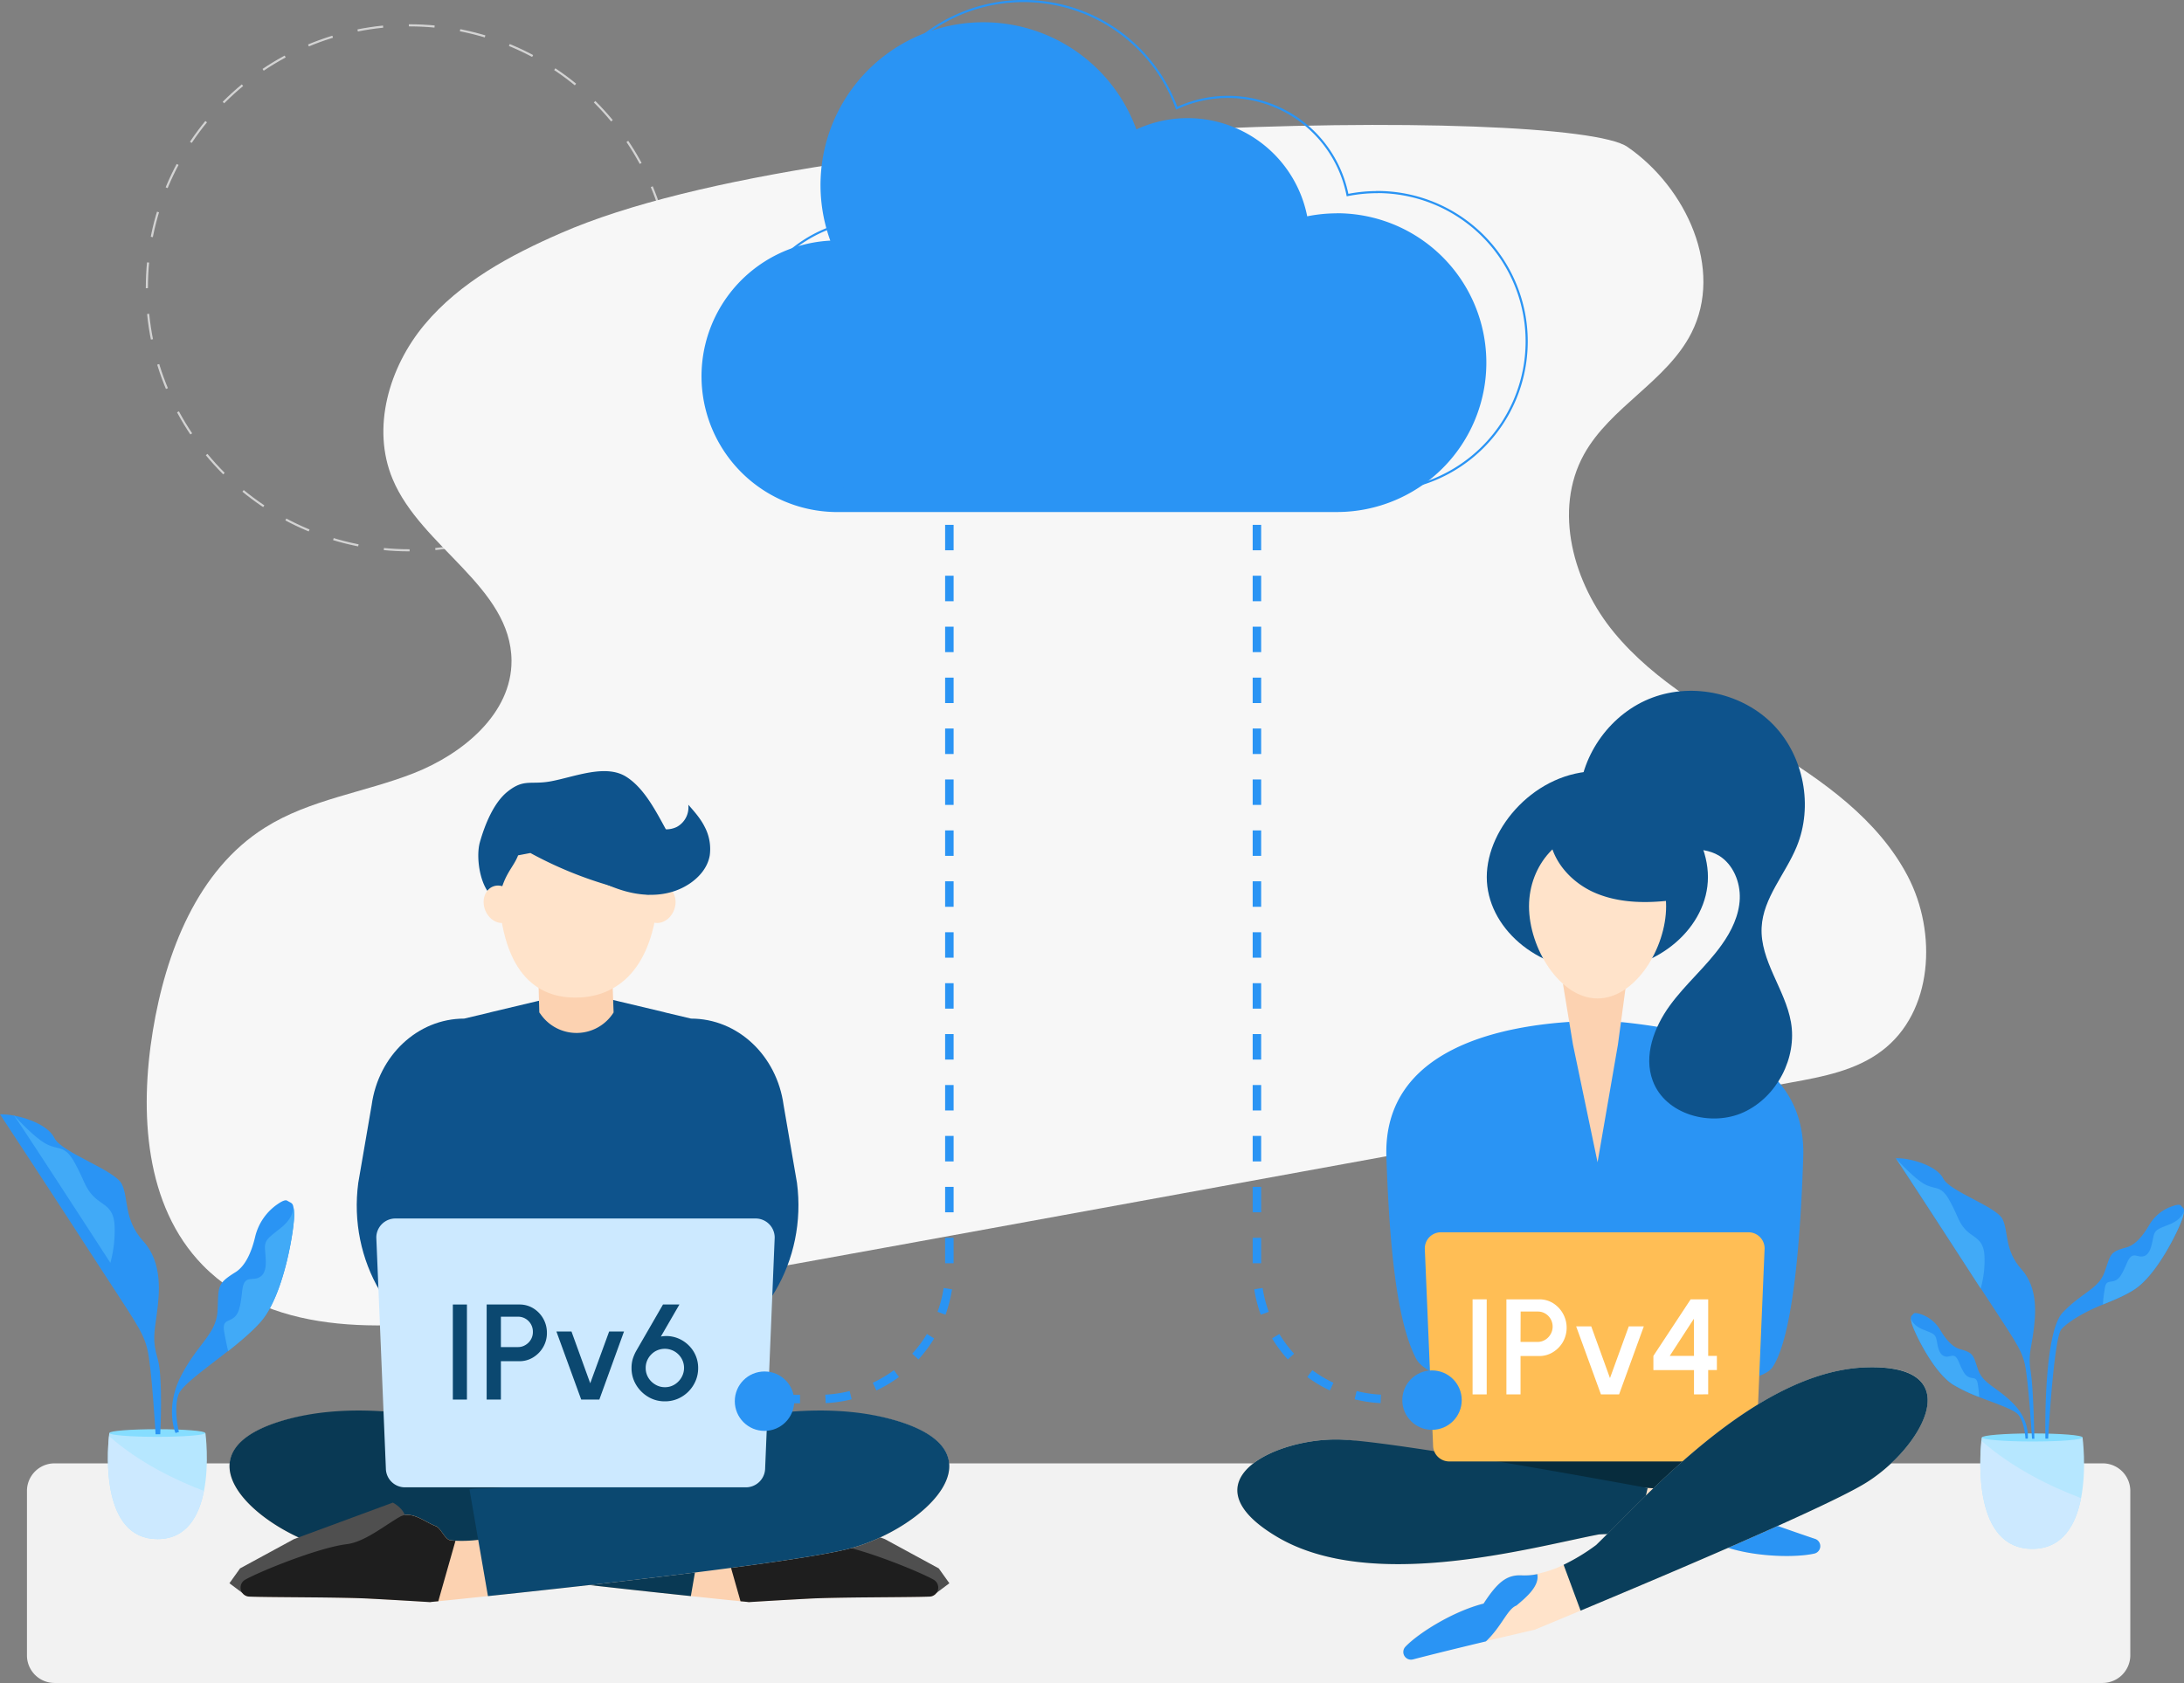 <svg xmlns="http://www.w3.org/2000/svg" viewBox="0 0 1029 793.14">
  <rect x="0" y="0" width="1029" height="793.14" fill="#808080" stroke="none"/>
  <title>ipv4-ipv6</title>
  <g id="b37ad062-2470-435c-878d-7545a0b7d8e7" data-name="Layer 2">
    <g id="f8fda8a4-7ca2-408d-8749-43c1f24ca52e" data-name="Layer 1">
      <g>
        <circle cx="192.9" cy="135.64" r="123.7" style="fill: none;stroke: #d3d3d3;stroke-miterlimit: 10;stroke-dasharray: 12.14,12.14"/>
        <path d="M264.3,109.84C240.4,120.24,216.7,133,200,153s-25.1,48.7-15,72.8c13.4,32.1,55.8,50.8,56,85.6.1,24.9-22.9,43.9-46.1,53s-48.9,12.3-70,25.6C93,410,78.1,448.74,72,485.84c-6.3,38.5-3.8,82.4,23.5,110.4,33.9,34.7,89.9,30.8,137.9,23.4,64-9.9,127.7-21.5,191.5-33.1q209.55-38.25,419-76.4c15-2.7,30.6-5.7,42.7-14.9,24.2-18.2,26.2-55.7,12.2-82.4s-40-45-65.8-60.7-53.1-30.6-72.4-53.9-28.9-57.7-14.3-84.1c12.4-22.4,39-34.4,50.6-57.2,15.3-30.1-2.3-68.5-30.1-87.7C738.9,49.84,390.4,54.64,264.3,109.84Z" style="fill: #f7f7f7"/>
        <path d="M990.7,793.14H25.7a13,13,0,0,1-13-13v-77.5a13,13,0,0,1,13-13h965a13,13,0,0,1,13,13v77.5A13.1,13.1,0,0,1,990.7,793.14Z" style="fill: #f2f2f2"/>
        <g>
          <g>
            <rect x="192.9" y="688.54" width="152.6" height="35" style="fill: #072c3d"/>
            <g>
              <g>
                <path d="M155.9,730c26,6.5,121.9,17.2,169.6,22.2,10.6,1.1,18.8,2,23.4,2.4,2.5.2,3.9.4,3.9.4s12.5-.8,27.7-1.6c14-.8,46.3-.6,57.5-1a4.26,4.26,0,0,0,2-7.9c-6.6-3.8-34.3-15.1-47.9-16.8-8.4-1-17.6-8.6-24.9-12.8-5.6-3.3-12,2.4-17.1,4.3-2.5.9-4.3,6.5-7.1,6.7-.7.1-1.4.1-2.1.2a63.85,63.85,0,0,1-10.7-.4,28.86,28.86,0,0,1-2.9-.4,111.31,111.31,0,0,1-20.3-5.2c-34-17.6-108.8-64.7-167-52.2-.5.1-1,.2-1.4.3s-1,.2-1.4.3C78.7,683.24,121,721.24,155.9,730Z" style="fill: #fcd2b1"/>
                <path d="M155.9,730c26,6.5,121.9,17.2,169.6,22.2l8.7-50.3a30.76,30.76,0,0,0-5.3-.4,141.35,141.35,0,0,1-53.6-11.2c-38.6-16.5-93.2-33.1-138.2-21.9C78.7,683.24,121,721.24,155.9,730Z" style="fill: #093954"/>
              </g>
              <path d="M364.3,716.14c0-5,6-8,6-8l46.6,17.2,25.4,13.8,5,7-6,4.5-52-7.5-17-10Z" style="fill: #4f4f4f"/>
              <path d="M340.8,726.14l8.1,28.5c2.5.2,3.9.4,3.9.4s12.5-.8,27.7-1.6c14-.8,46.3-.6,57.5-1a4.26,4.26,0,0,0,2-7.9c-6.6-3.8-34.3-15.1-47.9-16.8-8.4-1-17.6-8.6-24.9-12.8-5.6-3.3-12,2.4-17.1,4.3-2.5.9-4.3,6.5-7.1,6.7A18,18,0,0,1,340.8,726.14Z" style="fill: #1e1e1e"/>
            </g>
            <path d="M327,639.74l-43.8,14.4c-6.1,0-11.1-5.4-11.1-12,0,6.6-5,12-11.1,12l-43.8-14.4c-32.7-10.7-53.3-45.7-48.4-82.3l6.3-36.6c3.2-23.4,21.7-40.8,43.6-40.8l11.8-2.8,1.1-.3,21-5,8.5-2h22.1l8.5,2,21,5,1.1.3,11.8,2.8c21.9,0,40.4,17.3,43.6,40.8l6.3,36.6C380.3,594,359.8,629,327,639.74Z" style="fill: #0e538c"/>
            <polygon points="356.5 682.84 189.8 677.24 179.3 532.54 369.2 532.54 356.5 682.84" style="fill: #0e538c"/>
            <g>
              <g>
                <path d="M399.5,730c-26,6.5-121.9,17.2-169.6,22.2-10.6,1.1-18.8,2-23.4,2.4-2.5.2-3.9.4-3.9.4s-12.5-.8-27.7-1.6c-14-.8-46.3-.6-57.5-1a4.26,4.26,0,0,1-2-7.9c6.6-3.8,34.3-15.1,47.9-16.8,8.4-1,17.6-8.6,24.9-12.8,5.6-3.3,12,2.4,17.1,4.3,2.5.9,4.3,6.5,7.1,6.7.7.1,1.4.1,2.1.2a63.85,63.85,0,0,0,10.7-.4,28.86,28.86,0,0,0,2.9-.4,111.31,111.31,0,0,0,20.3-5.2c34-17.6,108.8-64.7,167-52.2.5.1,1,.2,1.4.3s1,.2,1.4.3C476.7,683.24,434.4,721.24,399.5,730Z" style="fill: #fcd2b1"/>
                <path d="M399.5,730c-26,6.5-121.9,17.2-169.6,22.2l-8.7-50.3a30.76,30.76,0,0,1,5.3-.4,141.35,141.35,0,0,0,53.6-11.2c38.6-16.5,93.2-33.1,138.2-21.9C476.7,683.24,434.4,721.24,399.5,730Z" style="fill: #0b4870"/>
              </g>
              <path d="M191.1,716.14c0-5-6-8-6-8l-46.6,17.2-25.4,13.8-5,7,6,4.5,52-7.5,17-10Z" style="fill: #4f4f4f"/>
              <path d="M214.6,726.14l-8.1,28.5c-2.5.2-3.9.4-3.9.4s-12.5-.8-27.7-1.6c-14-.8-46.3-.6-57.5-1a4.26,4.26,0,0,1-2-7.9c6.6-3.8,34.3-15.1,47.9-16.8,8.4-1,17.6-8.6,24.9-12.8,5.6-3.3,12,2.4,17.1,4.3,2.5.9,4.3,6.5,7.1,6.7A18,18,0,0,0,214.6,726.14Z" style="fill: #1e1e1e"/>
            </g>
            <ellipse cx="310.59" cy="426.16" rx="9" ry="7.5" transform="translate(-198.35 564.19) rotate(-69.09)" style="fill: #ffe3ca"/>
            <path d="M253.5,455.44l.6,21.7.6.8a20.61,20.61,0,0,0,34.4-.8h0l-.8-22.1Z" style="fill: #fcd2b1"/>
            <path d="M310.4,412.64c0,42.5-18.4,57.5-39.3,57.5s-36.4-15-36.4-57.5c0-23.1,17-41.8,37.9-41.8S310.4,389.54,310.4,412.64Z" style="fill: #ffe3ca"/>
            <path d="M249.9,402a185.6,185.6,0,0,0,54.6,19.5c7.5,1.4,15.7-19.4,11.6-26.4-5.7-9.9-11.4-22.9-21-29s-23.8-.2-35,2c-10,2-13-1.4-21,5-6.6,5.3-10.7,15.7-13,23.8s.7,25.3,9,27.2c2-12,6.8-15.1,9-21Z" style="fill: #0e538c"/>
            <ellipse cx="235.57" cy="426.15" rx="7.5" ry="9" transform="translate(-136.58 112.15) rotate(-20.91)" style="fill: #ffe3ca"/>
            <path d="M351.5,700.94H190.8a9,9,0,0,1-9-9l-4.5-108.7a9,9,0,0,1,9-9H356a9,9,0,0,1,9,9l-4.5,108.7A9.09,9.09,0,0,1,351.5,700.94Z" style="fill: #cce9ff"/>
            <path d="M265.1,405.24c9.4,5.9,19,11.8,29.3,14.7s21.6,2.6,30.8-3.7c4.2-2.9,8.2-7.3,9.2-13.1a22.43,22.43,0,0,0-2.4-13.5c-2-4-4.9-7.2-7.7-10.4a10.53,10.53,0,0,1-5.3,10.4c-3.3,1.7-7.1,1.4-10.5.4-5.7-1.6-11.1-4.8-16.6-7.5s-11.3-4.9-17.2-4.3a17.09,17.09,0,0,0-14.3,11.1" style="fill: #0e538c"/>
            <g>
              <path d="M213.36,659.58v-44.8H220v44.8Z" style="fill: #0b4870"/>
              <path d="M229.29,659.58v-44.8h15.43a12.22,12.22,0,0,1,6.54,1.79,13.44,13.44,0,0,1,6.42,11.55,13.07,13.07,0,0,1-1.78,6.77,13.62,13.62,0,0,1-4.72,4.82,12.23,12.23,0,0,1-6.46,1.79H236v18.08ZM236,634.84h8.1a6.63,6.63,0,0,0,3.5-1,7.22,7.22,0,0,0,2.53-2.56,6.94,6.94,0,0,0,.94-3.61,7.07,7.07,0,0,0-3.47-6.2,6.7,6.7,0,0,0-3.5-.94H236Z" style="fill: #0b4870"/>
              <path d="M282.38,659.58h-8.54l-11.68-32.07h7.1l8.83,24.39L287,627.51H294Z" style="fill: #0b4870"/>
              <path d="M313.2,660.41a15,15,0,0,1-7.84-2.13,16.29,16.29,0,0,1-5.68-5.69,15.11,15.11,0,0,1-2.13-7.89,14.82,14.82,0,0,1,.54-4.16,20.2,20.2,0,0,1,1.67-3.91l12.61-21.85h7.74l-8.74,15.1a14,14,0,0,1,5.2,0,14.94,14.94,0,0,1,4.79,1.76,15.7,15.7,0,0,1,3.95,3.27,14.77,14.77,0,0,1,3.63,9.84,15.19,15.19,0,0,1-1.23,6.08,15.92,15.92,0,0,1-8.42,8.4A15.27,15.27,0,0,1,313.2,660.41Zm0-6.66a8.58,8.58,0,0,0,4.67-1.28,9.37,9.37,0,0,0,3.23-3.36,8.92,8.92,0,0,0,0-8.92,9.2,9.2,0,0,0-3.25-3.28,9.12,9.12,0,0,0-9.25,0,9.41,9.41,0,0,0-3.22,3.33,8.77,8.77,0,0,0-1.16,4.42,8.68,8.68,0,0,0,1.26,4.64,9.39,9.39,0,0,0,3.31,3.23A8.69,8.69,0,0,0,313.2,653.75Z" style="fill: #0b4870"/>
            </g>
          </g>
          <g>
            <rect x="684.6" y="678.04" width="130.3" height="29.9" style="fill: #072c3d"/>
            <polygon points="824.4 673.24 682 668.44 673 544.84 835.2 544.84 824.4 673.24" style="fill: #2a94f4"/>
            <g>
              <path d="M632,678.44c22.8.9,50.3,18.9,144.3,22.8,14.2.6,23,4.3,23,4.3s10,3.6,22.3,8c11.3,4,24.5,8.7,33.5,11.7a3.6,3.6,0,0,1-.3,6.9c-8.6,2-27.9,1.7-41.9-3.1-11.5,5.1-16.8,5.4-22.5,1.3a28.71,28.71,0,0,0-6.2-3.4,48.78,48.78,0,0,0-12.9-3.2,91.86,91.86,0,0,0-17.9-.6c-32.6,6.3-107.2,27.4-151.5,1.2C557.4,698.14,601.3,677.24,632,678.44Z" style="fill: #ffe3ca"/>
              <path d="M632,678.44c22.8.9,104,15.4,144.3,22.8l-5.1,22.5a91.86,91.86,0,0,0-17.9-.6c-32.6,6.3-107.2,27.4-151.5,1.2S601.3,677.24,632,678.44Z" style="fill: #0a3e5b"/>
              <path d="M800.4,719.84c4.5,1,11.1-4.4,21.3-6.3,11.3,4,24.5,8.7,33.5,11.7a3.6,3.6,0,0,1-.3,6.9c-8.6,2-27.9,1.7-41.9-3.1-11.5,5.1-16.8,5.4-22.5,1.3a28.71,28.71,0,0,0-6.2-3.4C786.3,721.34,795,720.44,800.4,719.84Z" style="fill: #2a94f4"/>
            </g>
            <path d="M849.6,545.34c-1.2,37.5-4.7,84.2-14.4,98.9-3.8,5.8-20.6,7.2-20.6,7.2H782.1a5.2,5.2,0,0,1,.3-.5c0-.1.1-.1.1-.2A189.64,189.64,0,0,0,796.3,620c6.6-18.9,12-43.6,6.4-66.1H700.3c-11.1,44.4,20.5,97.5,20.5,97.5H688.3s-17.2-3.6-21.1-11.1c-9.8-18.8-12.7-57.9-14-95.1-1.7-52.1,56.5-61.8,87.7-63.7h20.9l3.3.3C797.1,485.24,851.3,495,849.6,545.34Z" style="fill: #2a94f4"/>
            <path d="M700.5,413.34c0-23.5,23.3-49.9,52.1-49.9s52.1,26.4,52.1,49.9-23.3,44.2-52.1,44.2S700.5,436.84,700.5,413.34Z" style="fill: #0e538c"/>
            <polygon points="736.4 463.74 741.1 492.24 752.7 547.74 762.3 492.24 766.2 463.34 736.4 463.74" style="fill: #fcd2b1"/>
            <path d="M785,427.14c0,19.7-14.5,43.4-32.3,43.4s-32.3-23.7-32.3-43.4,14.5-35.7,32.3-35.7S785,407.44,785,427.14Z" style="fill: #ffe3ca"/>
            <path d="M820.1,688.74H682.8a7.6,7.6,0,0,1-7.6-7.6l-3.9-92.8a7.6,7.6,0,0,1,7.6-7.6H823.8a7.6,7.6,0,0,1,7.6,7.6l-3.9,92.8A7.36,7.36,0,0,1,820.1,688.74Z" style="fill: #ffbe55"/>
            <g>
              <path d="M878.1,699.44c-19.6,11.7-95.6,43.8-133.4,59.6-13.1,5.5-21.6,9-21.6,9s-10.4,2.4-23.1,5.4c-11.7,2.8-25.2,6.1-34.4,8.5a3.61,3.61,0,0,1-3.5-6c6.1-6.4,22.5-16.7,36.8-20.3,6.8-10.5,11.2-13.7,18.2-13.3a28.81,28.81,0,0,0,7.1-.6,55.13,55.13,0,0,0,12.6-4.3,93.68,93.68,0,0,0,15.3-9.3c23.9-23.1,74.9-81.4,126.3-83.7S904.6,683.74,878.1,699.44Z" style="fill: #ffe3ca"/>
              <path d="M878.1,699.44c-19.6,11.7-95.6,43.8-133.4,59.6l-8-21.6a93.68,93.68,0,0,0,15.3-9.3c23.9-23.1,74.9-81.4,126.3-83.7C929.9,642.24,904.6,683.74,878.1,699.44Z" style="fill: #0a3e5b"/>
              <path d="M714.5,756.64c-4.3,1.6-6.9,9.8-14.4,16.9-11.7,2.8-25.2,6.1-34.4,8.5a3.61,3.61,0,0,1-3.5-6c6.1-6.4,22.5-16.7,36.8-20.3,6.8-10.5,11.2-13.7,18.2-13.3a28.81,28.81,0,0,0,7.1-.6C725.5,747.64,718.6,753.14,714.5,756.64Z" style="fill: #2a94f4"/>
            </g>
            <path d="M744,375.84c1.1-20.6,15.2-39.9,34.6-47.1s42.7-1.9,57,12.9,18.8,38.3,10.9,57.4c-5.3,12.9-15.8,24.1-16.5,38-.8,15.7,11.1,29.2,13.8,44.6,3,16.9-6.6,35.3-22.2,42.5-15.4,7.1-37,1.2-42.9-14.8-4.4-11.8.6-25.2,8-35.4s17.2-18.4,24.5-28.7c4.6-6.4,8.2-13.9,8.5-21.7s-3.1-16.2-9.8-20.3c-8.9-5.3-20.3-1.9-30.7-2.3-18.3-.6-35.3-14.8-39.2-32.7" style="fill: #0e538c"/>
            <path d="M730.1,394.64c1.5,11.8,10.8,21.7,21.8,26.3s23.4,4.8,35.2,3.4a4.89,4.89,0,0,0,3.1-1.1c1.2-1.2.9-3.3.4-5-1.9-7.5-4.1-15.3-9.3-21-7.3-8-19-10.1-29.7-9.7-7.6.3-15.5,1.7-21.6,6.3" style="fill: #0e538c"/>
            <g>
              <path d="M693.81,657.14v-44.8h6.66v44.8Z" style="fill: #fff"/>
              <path d="M709.75,657.14v-44.8h15.42a12.26,12.26,0,0,1,6.55,1.8,13.68,13.68,0,0,1,4.64,18.32,13.68,13.68,0,0,1-4.72,4.81,12.15,12.15,0,0,1-6.47,1.79h-8.76v18.08Zm6.66-24.73h8.09a6.66,6.66,0,0,0,3.51-1,7.27,7.27,0,0,0,2.52-2.56,7,7,0,0,0,1-3.62,7.12,7.12,0,0,0-3.47-6.19,6.74,6.74,0,0,0-3.51-.94h-8.09Z" style="fill: #fff"/>
              <path d="M762.84,657.14h-8.55l-11.68-32.06h7.11l8.83,24.38,8.86-24.38h7.08Z" style="fill: #fff"/>
              <path d="M798.13,657.14V645.69H779V639l17.56-26.66h8.26V639h4.1v6.66h-4.1v11.45ZM786.71,639l11.42,0-.06-17.5Z" style="fill: #fff"/>
            </g>
          </g>
        </g>
        <g>
          <path d="M629.8,100.54a71.23,71.23,0,0,0-13.9,1.4A57.43,57.43,0,0,0,535.4,61a76.71,76.71,0,0,0-144.2,52.4,64,64,0,0,0,2,127.9H630a70.4,70.4,0,1,0-.2-140.8Z" style="fill: #2a94f4"/>
          <path d="M648.8,90.54a71.23,71.23,0,0,0-13.9,1.4A57.43,57.43,0,0,0,554.4,51a76.71,76.71,0,0,0-144.2,52.4,64,64,0,0,0,2,127.9H649a70.4,70.4,0,1,0-.2-140.8Z" style="fill: none;stroke: #2a94f4;stroke-miterlimit: 10"/>
        </g>
        <path d="M592.2,223.34v374.6a61.41,61.41,0,0,0,61.4,61.4h20.7" style="fill: none;stroke: #2a94f4;stroke-miterlimit: 10;stroke-width: 4px;stroke-dasharray: 12"/>
        <path d="M447.3,223.34v374.6a61.41,61.41,0,0,1-61.4,61.4H365.2" style="fill: none;stroke: #2a94f4;stroke-miterlimit: 10;stroke-width: 4px;stroke-dasharray: 12"/>
        <circle cx="674.7" cy="659.84" r="14" style="fill: #2a94f4"/>
        <circle cx="360.2" cy="660.34" r="14" style="fill: #2a94f4"/>
        <g>
          <path d="M957.5,729.94c14.5,0,20.6-11.6,23-23.9,2.7-13.9.7-28.6.7-28.6H933.7s-.1.6-.2,1.6C932.7,687.74,929.8,729.94,957.5,729.94Z" style="fill: #b6e7ff"/>
          <path d="M933.8,677.44c0,1,10.6,1.9,23.7,1.9s23.7-.8,23.7-1.9-10.6-1.9-23.7-1.9S933.8,676.44,933.8,677.44Z" style="fill: #85ddff"/>
          <path d="M893.2,545.84s25,38.1,40.1,61.4,19,28.1,20.7,35.6,3.4,35.2,3.4,35.2h1.1s-.4-23.5-1.7-31.5c-1.3-7.7.1-10.4,1.2-18.5s2.5-20.9-5.6-29.9-6-17.7-8.9-23.6-25-13.1-27.9-19.1S900.2,545.64,893.2,545.84Z" style="fill: #2a94f4"/>
          <path d="M893.2,545.84s7.9,8.9,13.2,12,7.9.4,12,7.7,4.3,10.6,8,14.3,8.2,3.9,8.6,12.2a48.68,48.68,0,0,1-1.8,15.2S894.8,547.74,893.2,545.84Z" style="fill: #41aaf7"/>
          <path d="M955.4,678h-1.1s-.3-7.6-3.4-11.3c-1.9-2.4-10.2-5.1-18.4-8.3a75.39,75.39,0,0,1-12.4-5.9c-9.5-6.1-18.6-25.5-19.4-29a10.38,10.38,0,0,1-.4-2.4h0c0-.9.5-1.1,1.3-2,.4-.5,1.5-.3,3,.1a17.12,17.12,0,0,1,9.7,7.8c2,3.4,5.2,7.7,9.1,8.8,6.7,1.8,6.2,2.9,8.6,9.7s8.7,8,16.6,16S955.4,678,955.4,678Z" style="fill: #2a94f4"/>
          <path d="M932.5,658.34a75.39,75.39,0,0,1-12.4-5.9c-9.5-6.1-18.6-25.5-19.4-29a10.38,10.38,0,0,1-.4-2.4c0,.2.5,3.3,5.4,5.4,5.2,2.1,6.2,2.1,6.8,5.4s1.2,6.7,3.9,7.4,4.4-2.4,6.5,2.6,3.1,6.6,5.1,7.3,3.4-.3,3.9,3.5A48.25,48.25,0,0,1,932.5,658.34Z" style="fill: #41aaf7"/>
          <path d="M963.7,678H965s2.6-47.2,6.2-51.5c2.3-2.8,9.9-7.9,19.6-11.7,5.3-2.1,10.7-4.4,14.7-7,11.3-7.2,22-30.3,23-34.4a17.28,17.28,0,0,0,.5-2.9h0c0-1.1-.6-1.3-1.5-2.4-.5-.5-1.8-.4-3.5.2a19.91,19.91,0,0,0-11.5,9.2c-2.4,4.1-6.1,9.2-10.7,10.4-8,2.1-7.3,3.4-10.2,11.5s-10.3,9.4-19.6,19C962.5,627.94,963.7,678,963.7,678Z" style="fill: #2a94f4"/>
          <path d="M990.8,614.74c5.3-2.1,10.7-4.4,14.7-7,11.3-7.2,22-30.3,23-34.4a17.28,17.28,0,0,0,.5-2.9c0,.3-.6,3.9-6.4,6.4-6.1,2.5-7.3,2.5-8.1,6.4s-1.5,8-4.6,8.8-5.2-2.8-7.7,3-3.7,7.8-6,8.6-4.1-.4-4.6,4.1A62.31,62.31,0,0,0,990.8,614.74Z" style="fill: #41aaf7"/>
          <path d="M957.5,729.94c14.5,0,20.6-11.6,23-23.9-14.2-5.4-32.1-14-46.9-27C932.7,687.74,929.8,729.94,957.5,729.94Z" style="fill: #cce9ff"/>
        </g>
        <g>
          <path d="M74.2,725.34c13.8,0,19.6-11,21.9-22.7,2.6-13.2.7-27.2.7-27.2H51.5s-.1.5-.2,1.5C50.5,685.14,47.8,725.34,74.2,725.34Z" style="fill: #b6e7ff"/>
          <path d="M51.5,675.34c0,1,10.1,1.8,22.6,1.8s22.6-.8,22.6-1.8-10.1-1.8-22.6-1.8S51.5,674.34,51.5,675.34Z" style="fill: #85ddff"/>
          <path d="M0,525.14s28.6,43.5,45.7,70,21.6,32,23.7,40.6,3.9,40.2,3.9,40.2h2.2s1.4-26.7-1.2-35.5-1.6-12.2-.4-21.4,2.9-23.9-6.4-34.1-6.8-20.2-10.1-26.9-28.6-14.9-31.8-21.8C22.2,529.24,7.9,524.94,0,525.14Z" style="fill: #2a94f4"/>
          <path d="M6.2,525.14s9,10.2,15.1,13.7,9,.4,13.7,8.8,4.9,12,9.2,16.3,9.4,4.5,9.8,13.9a57.87,57.87,0,0,1-2,17.3S8.1,527.34,6.2,525.14Z" style="fill: #41aaf7"/>
          <path d="M82.7,675.34l1.6-.5s-2.8-11.2,0-18c1.8-4.3,12.7-11.9,23.2-20.2,5.8-4.6,11.5-9.4,15.5-14,11.2-13,15.9-45.3,15.6-50.7a16.94,16.94,0,0,0-.5-3.7h0c-.4-1.4-1.2-1.4-2.8-2.4-.8-.5-2.4.2-4.3,1.5a25.9,25.9,0,0,0-10.8,15.6c-1.4,5.9-4.1,13.5-9.4,16.7-9,5.6-7.7,6.9-8.3,18s-9.2,15.4-17.1,30.6S82.7,675.34,82.7,675.34Z" style="fill: #2a94f4"/>
          <path d="M107.5,636.74c5.8-4.6,11.5-9.4,15.5-14,11.2-13,15.9-45.3,15.6-50.7a16.94,16.94,0,0,0-.5-3.7c.1.3.8,5-5.6,10.2-6.6,5.3-8,5.8-7.6,10.8s1.1,10.3-2.5,12.5-7.4-1.5-8.3,6.6-1.7,11-4.3,12.8-5.2,1-4.1,6.8C106.3,631.44,107,634.74,107.5,636.74Z" style="fill: #41aaf7"/>
          <path d="M74.2,725.34c13.8,0,19.6-11,21.9-22.7-13.5-5.1-30.6-13.4-44.7-25.8C50.5,685.14,47.8,725.34,74.2,725.34Z" style="fill: #cce9ff"/>
        </g>
      </g>
    </g>
  </g>
</svg>
